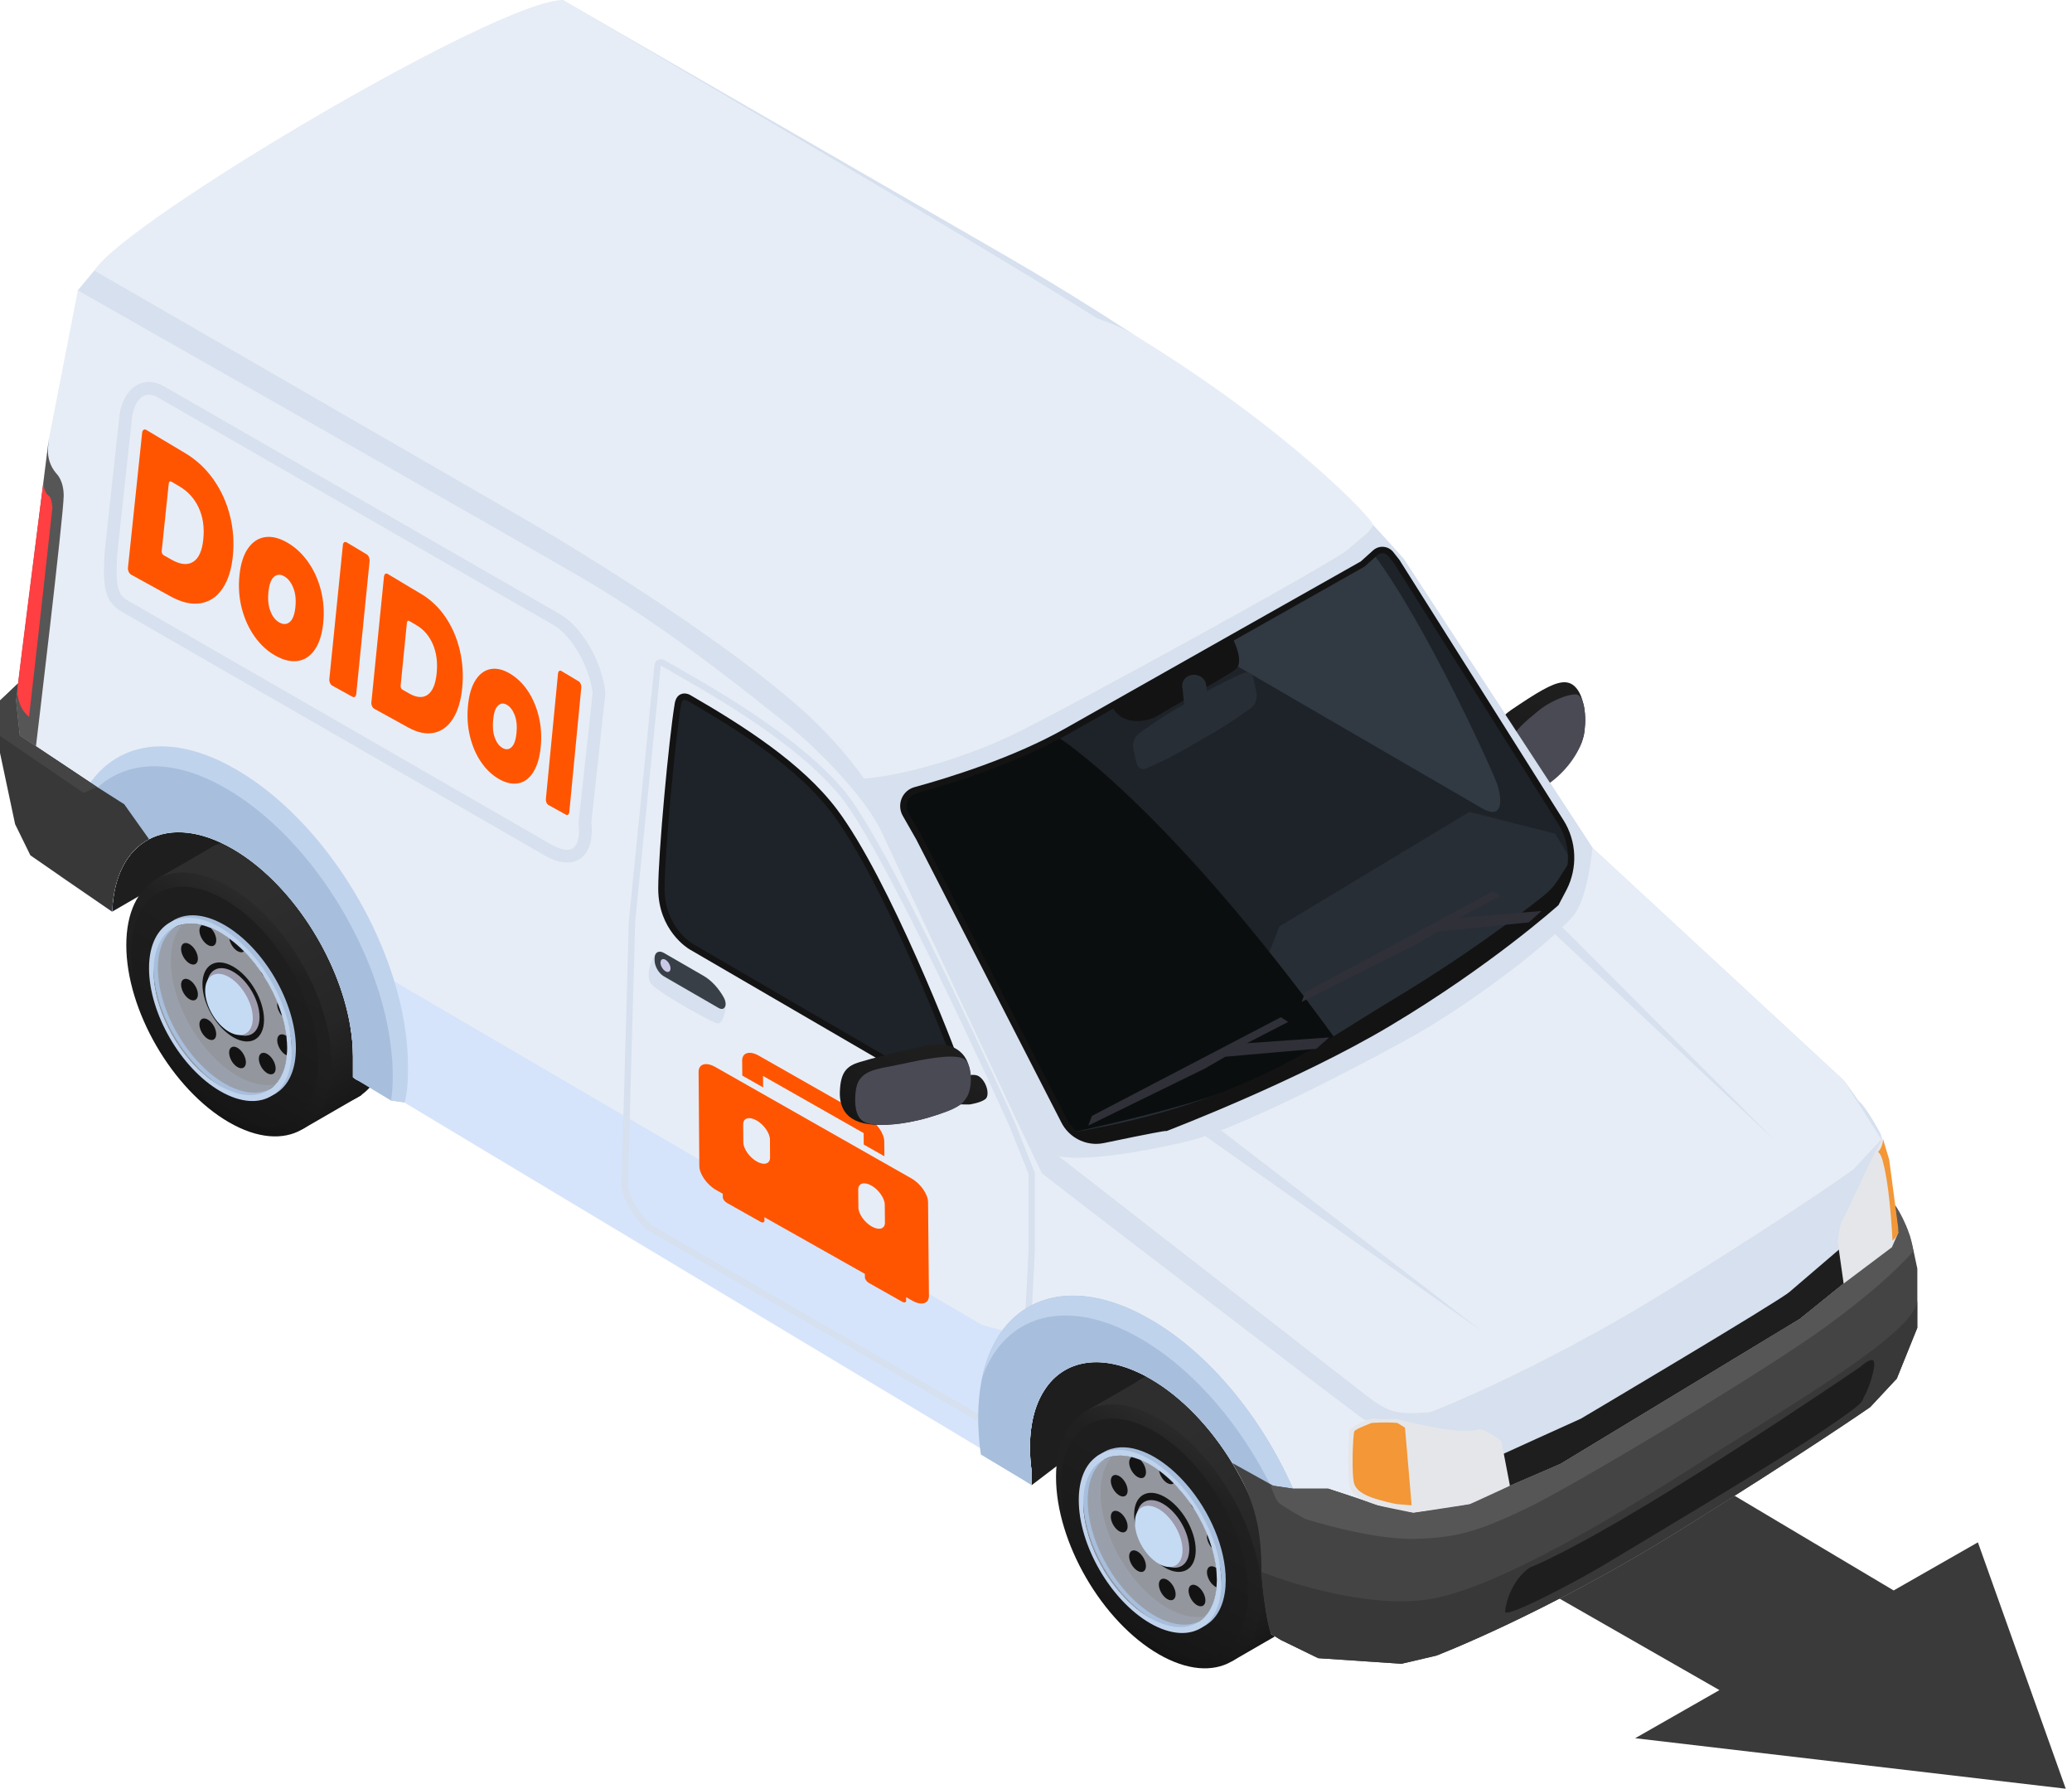<svg width="241" height="208" viewBox="0 0 241 208" fill="none" xmlns="http://www.w3.org/2000/svg">
<path d="M240.274 208L230.055 179.348L220.255 184.943L151.653 144.112L127.954 155.318L199.992 196.532L190.191 202.126" fill="#3A3A3A"/>
<path d="M13.045 106.009L24.074 99.623L56.88 123.674L120.002 172.695L130.1 165.002L153.739 179.223L156.361 146.856C156.361 146.856 43.647 71.986 37.016 72.877C30.385 73.768 14.644 77.195 12.719 81.89C10.783 86.59 6.705 94.432 13.045 106.009Z" fill="#1E1E1E"/>
<path d="M42.036 127.346L35.142 131.327L18.008 102.342L25.176 98.195L40.185 107.373L43.121 124.25L42.036 127.346Z" fill="url(#paint0_linear_554_595)"/>
<path d="M45.069 119.944C45.069 127.512 39.723 130.562 33.126 126.752C26.529 122.943 21.184 113.719 21.184 106.151C21.184 98.584 26.529 95.534 33.126 99.343C39.723 103.153 45.069 112.377 45.069 119.944Z" fill="url(#paint1_linear_554_595)"/>
<path d="M38.575 123.696C38.575 131.264 33.229 134.314 26.632 130.504C20.035 126.695 14.69 117.471 14.69 109.903C14.69 102.336 20.035 99.286 26.632 103.095C33.223 106.905 38.575 116.123 38.575 123.696Z" fill="url(#paint2_linear_554_595)"/>
<path d="M37.01 123.371C37.01 130.264 32.138 133.046 26.13 129.573C20.121 126.101 15.249 117.699 15.249 110.806C15.249 103.912 20.121 101.131 26.13 104.603C32.138 108.07 37.01 116.471 37.01 123.371Z" fill="url(#paint3_linear_554_595)"/>
<path d="M33.389 121.857C33.389 122.154 33.372 122.445 33.349 122.72C33.218 124.165 32.761 125.301 32.047 126.089C30.647 127.631 28.3 127.82 25.633 126.278C21.349 123.805 17.877 117.814 17.877 112.896C17.877 109.863 19.202 107.95 21.218 107.51C21.903 107.362 22.669 107.379 23.485 107.579C23.822 107.664 24.176 107.779 24.536 107.933C24.896 108.076 25.262 108.258 25.633 108.47C25.987 108.675 26.335 108.898 26.678 109.155C27.266 109.583 27.837 110.08 28.38 110.629C29.071 111.325 29.716 112.114 30.293 112.947C30.436 113.147 30.562 113.347 30.693 113.553C31.316 114.518 31.841 115.54 32.269 116.586V116.591C32.481 117.105 32.663 117.619 32.812 118.139V118.145C33.046 118.922 33.212 119.693 33.303 120.458V120.464C33.36 120.938 33.389 121.4 33.389 121.857Z" fill="#9AA0AB"/>
<path d="M17.831 112.296C17.831 112.605 17.842 112.907 17.877 113.227V113.296C18.259 117.968 21.326 123.262 25.176 125.998C25.193 126.015 25.216 126.026 25.233 126.038C25.524 126.243 25.827 126.432 26.124 126.609C28.305 127.865 30.287 128.048 31.761 127.323C32.024 127.203 32.269 127.043 32.492 126.86C33.697 125.901 34.417 124.199 34.417 121.88C34.417 116.62 30.704 110.217 26.118 107.567C24.016 106.356 22.097 106.151 20.629 106.785C20.395 106.876 20.178 107.002 19.984 107.144C18.648 108.058 17.831 109.835 17.831 112.296ZM18.368 112.605C18.368 110.32 19.122 108.675 20.349 107.813C20.367 107.801 20.378 107.796 20.39 107.784C20.401 107.784 20.407 107.784 20.407 107.773C20.607 107.63 20.801 107.521 21.029 107.436C21.497 107.23 22.017 107.127 22.577 107.116C23.639 107.099 24.702 107.727 25.987 108.458C28.831 110.103 31.07 113.101 32.423 116.511C33.097 118.23 33.891 119.915 33.891 121.566C33.891 123.719 33.223 125.307 32.115 126.198C31.892 126.398 31.635 126.557 31.361 126.689C31.361 126.689 31.361 126.689 31.35 126.689C31.338 126.689 31.338 126.7 31.332 126.7H31.321C29.939 127.328 28.117 127.151 26.124 125.998C21.846 123.513 18.368 117.528 18.368 112.605Z" fill="#A7BEDC"/>
<path d="M33.389 121.857C33.389 122.154 33.372 122.445 33.349 122.72C33.217 124.165 32.761 125.301 32.047 126.089C30.79 126.363 29.271 126.066 27.632 125.124C23.348 122.651 19.876 116.66 19.876 111.742C19.876 109.88 20.372 108.441 21.218 107.51C21.903 107.362 22.669 107.379 23.485 107.579C23.822 107.664 24.176 107.779 24.536 107.933C24.896 108.076 25.261 108.258 25.633 108.47C25.987 108.675 26.335 108.898 26.678 109.155C27.266 109.583 27.837 110.08 28.38 110.629C29.071 111.325 29.716 112.114 30.293 112.947C30.436 113.147 30.562 113.347 30.693 113.553C31.316 114.518 31.841 115.54 32.269 116.586V116.591C32.481 117.105 32.663 117.619 32.812 118.139V118.145C33.046 118.922 33.212 119.693 33.303 120.458V120.464C33.36 120.938 33.389 121.4 33.389 121.857Z" fill="#93969C"/>
<path d="M17.334 112.587C17.334 117.842 21.047 124.25 25.633 126.894C28.066 128.294 30.253 128.362 31.767 127.317C32.013 127.157 32.235 126.957 32.435 126.746C33.377 125.752 33.931 124.193 33.931 122.16C33.931 116.905 30.213 110.497 25.633 107.858C23.782 106.785 22.08 106.493 20.698 106.882C20.453 106.95 20.218 107.03 19.996 107.144C18.357 107.938 17.334 109.823 17.334 112.587ZM17.877 113.227C17.865 113.113 17.865 113.01 17.865 112.896C17.865 112.707 17.877 112.519 17.883 112.342C17.883 112.239 17.894 112.125 17.9 112.022C17.9 111.993 17.9 111.976 17.911 111.948C17.922 111.862 17.922 111.788 17.94 111.713C17.94 111.668 17.951 111.628 17.951 111.594C17.962 111.554 17.962 111.519 17.968 111.491C17.985 111.359 18.014 111.228 18.042 111.108C18.082 110.937 18.117 110.771 18.162 110.617C18.174 110.588 18.174 110.571 18.18 110.548V110.537C18.22 110.406 18.265 110.291 18.311 110.171C18.379 109.983 18.459 109.806 18.545 109.635C18.614 109.492 18.694 109.355 18.768 109.229C18.842 109.109 18.916 109.006 19.002 108.898C19.059 108.829 19.105 108.755 19.173 108.698C19.213 108.658 19.242 108.624 19.276 108.584C19.305 108.544 19.345 108.509 19.379 108.481C19.453 108.407 19.522 108.338 19.602 108.275C19.613 108.258 19.63 108.247 19.642 108.235C19.659 108.224 19.682 108.207 19.71 108.19C19.722 108.19 19.722 108.178 19.727 108.178C19.802 108.11 19.899 108.058 19.979 108.001C19.996 107.984 20.024 107.961 20.047 107.955C20.059 107.944 20.064 107.944 20.076 107.938C20.15 107.898 20.224 107.864 20.298 107.824C20.316 107.813 20.327 107.807 20.338 107.807C20.355 107.795 20.367 107.79 20.378 107.778C20.39 107.778 20.395 107.778 20.395 107.767C20.51 107.71 20.63 107.664 20.744 107.624C20.858 107.584 20.961 107.556 21.075 107.533C21.075 107.533 21.075 107.533 21.087 107.533C21.127 107.521 21.161 107.516 21.201 107.504C21.212 107.493 21.218 107.493 21.241 107.493L21.412 107.464C21.635 107.419 21.881 107.396 22.126 107.396H22.212C22.326 107.396 22.434 107.407 22.549 107.413C22.692 107.424 22.823 107.441 22.96 107.458C23.029 107.47 23.103 107.476 23.177 107.498C23.268 107.516 23.377 107.538 23.48 107.567C23.68 107.613 23.874 107.67 24.074 107.744C24.393 107.858 24.742 107.99 25.079 108.167C25.267 108.252 25.444 108.355 25.633 108.458C25.81 108.561 25.981 108.664 26.158 108.789C26.335 108.892 26.507 109.018 26.672 109.149C27.266 109.583 27.826 110.069 28.374 110.623C28.723 110.971 29.06 111.337 29.368 111.731C29.539 111.919 29.688 112.125 29.836 112.325C29.985 112.524 30.128 112.719 30.27 112.919C30.282 112.93 30.282 112.936 30.288 112.947C30.43 113.147 30.562 113.341 30.682 113.547C30.83 113.77 30.973 114.009 31.116 114.244C31.293 114.546 31.453 114.855 31.613 115.163C31.727 115.38 31.83 115.586 31.921 115.803C31.967 115.906 32.013 116.008 32.064 116.111C32.207 116.42 32.338 116.739 32.447 117.071C32.578 117.419 32.698 117.768 32.795 118.116C32.795 118.127 32.795 118.127 32.806 118.133V118.144C32.875 118.333 32.921 118.527 32.966 118.727C33.023 118.904 33.058 119.087 33.098 119.264V119.275C33.143 119.481 33.183 119.681 33.212 119.886C33.252 120.086 33.275 120.269 33.297 120.458V120.469C33.355 120.937 33.389 121.4 33.389 121.851C33.389 122.023 33.377 122.188 33.372 122.348L33.343 122.714C33.343 122.731 33.343 122.754 33.332 122.771C33.32 122.931 33.303 123.091 33.275 123.239C33.263 123.382 33.235 123.519 33.212 123.65C33.138 124.016 33.035 124.353 32.909 124.667C32.841 124.827 32.778 124.975 32.703 125.118C32.584 125.364 32.441 125.586 32.292 125.792C32.224 125.883 32.15 125.969 32.075 126.043C32.064 126.06 32.058 126.072 32.047 126.083C31.944 126.198 31.841 126.3 31.727 126.403C31.641 126.477 31.55 126.552 31.447 126.62C31.419 126.649 31.39 126.666 31.361 126.683C31.361 126.683 31.361 126.683 31.35 126.683C31.338 126.683 31.338 126.694 31.333 126.694C31.264 126.752 31.184 126.797 31.104 126.837C30.99 126.911 30.87 126.969 30.744 127.014C30.625 127.071 30.493 127.117 30.362 127.157C29.631 127.391 28.791 127.408 27.872 127.197C27.592 127.128 27.301 127.049 26.998 126.934C26.849 126.877 26.695 126.814 26.547 126.746C26.404 126.677 26.244 126.614 26.096 126.529C25.947 126.455 25.787 126.369 25.627 126.277C25.496 126.203 25.364 126.118 25.233 126.032C25.216 126.02 25.193 126.015 25.176 125.992C24.93 125.832 24.685 125.661 24.445 125.484C24.245 125.335 24.051 125.175 23.851 125.004C23.285 124.536 22.743 123.999 22.223 123.416C22.018 123.182 21.812 122.925 21.612 122.674C20.83 121.68 20.139 120.589 19.573 119.441C19.31 118.916 19.076 118.39 18.871 117.853C18.842 117.785 18.814 117.71 18.796 117.648C18.705 117.396 18.608 117.139 18.534 116.877C18.442 116.597 18.362 116.311 18.288 116.031C18.197 115.671 18.117 115.329 18.065 114.969C18.008 114.706 17.974 114.432 17.945 114.169C17.917 113.895 17.888 113.627 17.877 113.353V113.227Z" fill="#C0D3ED"/>
<path d="M30.71 118.578C30.71 120.846 29.105 121.76 27.129 120.617C25.153 119.475 23.548 116.711 23.548 114.443C23.548 112.176 25.153 111.262 27.129 112.404C29.105 113.547 30.71 116.305 30.71 118.578Z" fill="#131313"/>
<path d="M30.191 118.276C30.191 120.212 28.82 120.995 27.129 120.018C25.439 119.041 24.068 116.677 24.068 114.741C24.068 112.805 25.439 112.022 27.129 112.999C28.82 113.975 30.191 116.34 30.191 118.276Z" fill="#9C9AAB"/>
<path d="M29.402 118.396C29.402 120.149 28.163 120.857 26.632 119.978C25.102 119.093 23.862 116.957 23.862 115.197C23.862 113.444 25.102 112.736 26.632 113.615C28.157 114.501 29.402 116.642 29.402 118.396Z" fill="#C5DBF4"/>
<path d="M28.374 110.634C28.192 110.771 27.923 110.771 27.626 110.6C27.158 110.331 26.769 109.72 26.672 109.161C27.261 109.589 27.832 110.08 28.374 110.634Z" fill="#131313"/>
<path d="M30.688 113.552C30.625 113.49 30.562 113.41 30.511 113.335C30.425 113.21 30.351 113.078 30.288 112.953C30.43 113.153 30.562 113.352 30.688 113.552Z" fill="#131313"/>
<path d="M32.806 118.144C32.566 117.882 32.378 117.533 32.287 117.179C32.23 116.962 32.23 116.757 32.264 116.597C32.475 117.105 32.658 117.625 32.806 118.144Z" fill="#131313"/>
<path d="M33.389 121.857C33.389 122.154 33.372 122.445 33.349 122.719C33.212 122.656 33.063 122.565 32.921 122.422C32.407 121.937 32.127 121.143 32.292 120.646C32.435 120.229 32.858 120.161 33.303 120.458V120.463C33.36 120.937 33.389 121.4 33.389 121.857Z" fill="#131313"/>
<path d="M30.293 123.879C29.974 123.193 30.07 122.548 30.51 122.44C30.944 122.325 31.555 122.794 31.875 123.473C32.19 124.159 32.098 124.804 31.658 124.913C31.218 125.027 30.607 124.558 30.293 123.879Z" fill="#131313"/>
<path d="M26.649 122.4C26.649 121.783 27.089 121.532 27.626 121.846C28.163 122.16 28.603 122.914 28.603 123.531C28.603 124.147 28.163 124.399 27.626 124.085C27.083 123.776 26.649 123.022 26.649 122.4Z" fill="#131313"/>
<path d="M23.382 118.567C23.702 118.247 24.313 118.493 24.747 119.11C25.181 119.727 25.279 120.481 24.965 120.8C24.645 121.12 24.034 120.875 23.599 120.258C23.16 119.641 23.063 118.881 23.382 118.567Z" fill="#131313"/>
<path d="M21.738 113.833C22.252 113.935 22.8 114.581 22.971 115.266C23.137 115.951 22.857 116.42 22.343 116.317C21.829 116.214 21.281 115.569 21.115 114.883C20.938 114.198 21.224 113.73 21.738 113.833Z" fill="#131313"/>
<path d="M22.343 110.017C22.857 110.503 23.137 111.302 22.971 111.794C22.805 112.285 22.251 112.291 21.737 111.799C21.223 111.314 20.944 110.514 21.109 110.023C21.275 109.532 21.829 109.526 22.343 110.017Z" fill="#131313"/>
<path d="M24.747 110.006C24.314 110.114 23.702 109.652 23.383 108.972C23.097 108.355 23.148 107.773 23.485 107.578C23.822 107.664 24.176 107.778 24.536 107.932C24.702 108.11 24.856 108.321 24.97 108.566C25.284 109.252 25.187 109.897 24.747 110.006Z" fill="#131313"/>
<path d="M153.208 181.804C153.208 189.372 147.862 192.422 141.265 188.612C134.669 184.803 129.323 175.579 129.323 168.011C129.323 160.444 134.669 157.394 141.265 161.203C147.862 165.007 153.208 174.231 153.208 181.804Z" fill="#535C5E"/>
<path d="M150.175 189.201L143.282 193.181L126.148 164.196L133.315 160.055L148.325 169.234L151.261 186.111L150.175 189.201Z" fill="url(#paint4_linear_554_595)"/>
<path d="M146.714 185.551C146.714 193.119 141.368 196.169 134.772 192.359C128.175 188.55 122.829 179.326 122.829 171.758C122.829 164.191 128.175 161.141 134.772 164.95C141.363 168.76 146.714 177.984 146.714 185.551Z" fill="url(#paint5_linear_554_595)"/>
<path d="M145.15 185.226C145.15 192.119 140.278 194.901 134.269 191.428C128.261 187.956 123.389 179.554 123.389 172.661C123.389 165.767 128.261 162.986 134.269 166.458C140.278 169.931 145.15 178.332 145.15 185.226Z" fill="url(#paint6_linear_554_595)"/>
<path d="M141.528 183.712C141.528 184.015 141.511 184.3 141.488 184.575C141.357 186.02 140.9 187.156 140.186 187.944C138.787 189.486 136.44 189.675 133.772 188.133C129.489 185.66 126.016 179.669 126.016 174.751C126.016 171.718 127.341 169.805 129.357 169.365C130.043 169.217 130.808 169.234 131.625 169.434C131.962 169.519 132.316 169.634 132.676 169.788C133.036 169.931 133.401 170.113 133.772 170.325C134.127 170.53 134.475 170.753 134.818 171.01C135.406 171.438 135.977 171.935 136.52 172.484C137.211 173.18 137.856 173.969 138.433 174.802C138.57 175.002 138.701 175.202 138.833 175.408C139.455 176.373 139.981 177.395 140.409 178.441V178.446C140.62 178.96 140.803 179.474 140.952 179.994V180C141.186 180.782 141.351 181.548 141.443 182.313V182.319C141.5 182.793 141.528 183.261 141.528 183.712Z" fill="#9AA0AB"/>
<path d="M125.976 174.151C125.976 174.414 125.988 174.677 126.005 174.951C126.005 174.979 126.005 175.019 126.016 175.042C126.365 179.748 129.443 185.117 133.338 187.858C133.35 187.875 133.355 187.887 133.378 187.887C133.67 188.093 133.972 188.292 134.269 188.458C136.451 189.715 138.433 189.897 139.906 189.172C140.169 189.052 140.42 188.892 140.649 188.704C140.763 188.618 140.866 188.527 140.969 188.424C141.974 187.43 142.568 185.831 142.568 183.735C142.568 180.017 140.717 175.727 137.999 172.603C137.987 172.592 137.987 172.592 137.982 172.586C136.874 171.301 135.606 170.21 134.269 169.428C134.007 169.279 133.744 169.136 133.481 169.017C131.939 168.291 130.523 168.126 129.335 168.463C129.175 168.491 129.026 168.548 128.883 168.611C128.843 168.622 128.809 168.628 128.781 168.651C128.575 168.737 128.375 168.851 128.187 168.982C128.175 168.982 128.175 168.982 128.169 168.994C128.055 169.062 127.947 169.142 127.833 169.245C126.673 170.199 125.976 171.878 125.976 174.151ZM126.513 174.465C126.513 172.181 127.267 170.53 128.495 169.673L128.506 169.662C128.518 169.65 128.524 169.645 128.535 169.645C128.546 169.645 128.546 169.633 128.546 169.633C128.746 169.491 128.952 169.382 129.169 169.296C129.232 169.268 129.3 169.239 129.375 169.211C129.786 169.062 130.237 168.988 130.717 168.977C131.779 168.959 132.847 169.588 134.126 170.319C136.976 171.964 139.21 174.968 140.563 178.372C141.249 180.091 142.031 181.776 142.031 183.426C142.031 185.54 141.391 187.11 140.312 188.013C140.295 188.03 140.283 188.053 140.266 188.058C140.032 188.247 139.775 188.412 139.507 188.549C139.507 188.549 139.507 188.549 139.495 188.549C139.484 188.549 139.484 188.561 139.478 188.561H139.467C138.084 189.189 136.262 189.012 134.269 187.858C129.98 185.374 126.513 179.388 126.513 174.465Z" fill="#A7BEDC"/>
<path d="M141.528 183.711C141.528 184.014 141.511 184.3 141.488 184.574C141.357 186.019 140.9 187.155 140.186 187.944C138.93 188.218 137.41 187.921 135.771 186.978C131.488 184.505 128.015 178.514 128.015 173.597C128.015 171.735 128.512 170.301 129.357 169.364C130.043 169.216 130.808 169.233 131.625 169.433C131.962 169.519 132.316 169.633 132.676 169.787C133.035 169.93 133.401 170.113 133.772 170.324C134.126 170.53 134.475 170.752 134.817 171.009C135.406 171.438 135.977 171.935 136.519 172.483C137.21 173.18 137.856 173.968 138.433 174.802C138.57 175.002 138.701 175.201 138.832 175.407C139.455 176.372 139.98 177.395 140.409 178.44V178.446C140.62 178.96 140.803 179.474 140.951 179.993V179.999C141.186 180.782 141.351 181.547 141.443 182.312V182.318C141.5 182.792 141.528 183.26 141.528 183.711Z" fill="#93969C"/>
<path d="M125.474 174.442C125.474 179.702 129.192 186.105 133.773 188.755C136.206 190.154 138.393 190.223 139.907 189.178C140.152 189.006 140.375 188.818 140.58 188.595C140.666 188.509 140.74 188.424 140.803 188.332C141.603 187.327 142.06 185.871 142.06 184.02C142.06 178.766 138.347 172.358 133.761 169.719C132.133 168.782 130.614 168.439 129.335 168.639C129.163 168.657 128.998 168.697 128.838 168.754C128.695 168.782 128.558 168.822 128.427 168.885H128.415C128.33 168.902 128.255 168.942 128.181 168.976C128.17 168.976 128.17 168.976 128.164 168.988C127.856 169.136 127.553 169.319 127.302 169.559C127.29 169.559 127.29 169.559 127.284 169.57C126.148 170.524 125.474 172.198 125.474 174.442ZM126.005 174.95V174.751C126.005 174.562 126.016 174.374 126.022 174.197C126.022 174.082 126.034 173.974 126.051 173.86C126.062 173.711 126.079 173.557 126.096 173.42C126.114 173.26 126.142 173.111 126.182 172.957C126.211 172.814 126.239 172.677 126.285 172.546C126.285 172.529 126.285 172.517 126.296 172.5C126.308 172.483 126.308 172.46 126.313 172.443C126.353 172.312 126.388 172.18 126.445 172.061C126.456 172.015 126.473 171.969 126.491 171.929C126.548 171.781 126.61 171.626 126.69 171.495C126.759 171.352 126.839 171.215 126.913 171.09C126.987 170.97 127.062 170.861 127.147 170.758C127.222 170.656 127.307 170.558 127.399 170.467C127.473 170.381 127.547 170.307 127.633 170.233C127.65 170.216 127.678 170.193 127.701 170.187C127.787 170.102 127.873 170.039 127.964 169.982C128.05 169.913 128.135 169.862 128.215 169.81C128.272 169.77 128.33 169.742 128.387 169.713C128.398 169.702 128.404 169.702 128.415 169.696C128.444 169.679 128.472 169.667 128.501 169.656C128.512 169.645 128.518 169.639 128.529 169.639C128.541 169.639 128.541 169.627 128.541 169.627C128.569 169.616 128.598 169.61 128.627 169.599C128.815 169.508 129.021 169.439 129.226 169.393C129.266 169.382 129.3 169.376 129.346 169.365C129.358 169.353 129.363 169.353 129.375 169.353C129.666 169.285 129.969 169.262 130.289 169.262H130.3C130.431 169.262 130.551 169.273 130.683 169.279C130.831 169.29 130.985 169.308 131.145 169.336C131.305 169.365 131.454 169.393 131.625 169.428C131.813 169.473 132.002 169.53 132.196 169.599C132.47 169.685 132.739 169.799 133.024 169.936C133.036 169.936 133.036 169.947 133.041 169.947C133.127 169.987 133.219 170.022 133.293 170.067C133.453 170.141 133.601 170.227 133.761 170.319C134.115 170.524 134.464 170.753 134.806 171.004C135.4 171.438 135.96 171.935 136.508 172.477C136.742 172.723 136.977 172.969 137.194 173.231C137.473 173.54 137.73 173.854 137.976 174.179C138.125 174.379 138.267 174.562 138.41 174.773C138.422 174.785 138.422 174.791 138.427 174.802C138.559 174.99 138.69 175.179 138.81 175.373V175.385C138.821 175.396 138.821 175.396 138.827 175.402C138.97 175.624 139.107 175.864 139.25 176.098C139.324 176.23 139.398 176.361 139.472 176.504C139.564 176.675 139.661 176.841 139.747 177.018C139.861 177.235 139.964 177.441 140.055 177.658C140.101 177.76 140.146 177.863 140.198 177.966C140.341 178.274 140.472 178.594 140.58 178.926C140.723 179.274 140.832 179.628 140.94 179.988V179.999C141.003 180.199 141.06 180.382 141.1 180.582C141.157 180.759 141.192 180.942 141.232 181.119V181.13C141.26 181.244 141.277 181.353 141.3 181.467C141.329 181.587 141.346 181.713 141.369 181.827C141.38 181.856 141.38 181.873 141.38 181.89C141.397 182.033 141.426 182.17 141.437 182.312C141.466 182.518 141.483 182.718 141.5 182.924V182.935C141.517 183.198 141.529 183.449 141.529 183.717C141.529 184.02 141.511 184.3 141.489 184.58C141.489 184.62 141.477 184.648 141.477 184.671C141.46 184.814 141.449 184.951 141.42 185.082C141.346 185.608 141.214 186.088 141.043 186.522C140.975 186.682 140.912 186.83 140.837 186.973C140.763 187.121 140.689 187.253 140.603 187.384C140.546 187.476 140.483 187.561 140.426 187.647C140.358 187.738 140.283 187.824 140.209 187.898C140.209 187.91 140.198 187.915 140.192 187.927H140.181V187.938C140.078 188.052 139.975 188.155 139.861 188.258C139.775 188.332 139.684 188.406 139.581 188.475C139.552 188.504 139.524 188.521 139.495 188.544C139.495 188.544 139.495 188.544 139.484 188.544C139.472 188.544 139.472 188.555 139.467 188.555C139.398 188.612 139.318 188.658 139.244 188.698C139.13 188.772 139.01 188.829 138.89 188.875C138.77 188.932 138.639 188.978 138.507 189.018C137.776 189.252 136.937 189.269 136.017 189.058C135.737 188.989 135.446 188.909 135.143 188.795C134.995 188.738 134.841 188.675 134.692 188.606C134.549 188.538 134.389 188.475 134.241 188.389C134.092 188.315 133.932 188.229 133.773 188.138C133.641 188.064 133.51 187.978 133.378 187.892C133.361 187.892 133.35 187.881 133.338 187.864C132.83 187.544 132.345 187.179 131.871 186.767C131.859 186.756 131.842 186.75 131.831 186.739C131.608 186.539 131.391 186.333 131.174 186.128C131.031 185.985 130.894 185.848 130.751 185.694C130.403 185.328 130.077 184.94 129.746 184.528C129.597 184.34 129.455 184.146 129.295 183.934C128.712 183.118 128.175 182.244 127.724 181.324C127.581 181.05 127.45 180.782 127.33 180.496C127.319 180.468 127.313 180.451 127.302 180.428C127.187 180.154 127.073 179.874 126.965 179.6C126.947 179.542 126.925 179.497 126.919 179.451C126.805 179.16 126.713 178.88 126.628 178.594C126.628 178.594 126.616 178.577 126.616 178.566C126.525 178.263 126.445 177.966 126.371 177.663C126.359 177.646 126.359 177.623 126.353 177.601C126.296 177.349 126.239 177.087 126.205 176.829C126.188 176.761 126.176 176.698 126.165 176.63C126.119 176.367 126.079 176.104 126.062 175.841C126.034 175.567 126.016 175.305 126.016 175.042C126.005 175.019 126.005 174.979 126.005 174.95Z" fill="#C0D3ED"/>
<path d="M139.078 180.256C139.078 182.524 137.473 183.438 135.497 182.295C133.521 181.153 131.916 178.389 131.916 176.121C131.916 173.854 133.521 172.94 135.497 174.082C137.473 175.225 139.078 177.983 139.078 180.256Z" fill="#131313"/>
<path d="M138.33 180.136C138.33 182.073 136.959 182.855 135.269 181.878C133.578 180.902 132.208 178.543 132.208 176.601C132.208 174.659 133.578 173.883 135.269 174.859C136.959 175.836 138.33 178.195 138.33 180.136Z" fill="#9C9AAB"/>
<path d="M137.542 180.256C137.542 182.01 136.302 182.718 134.772 181.838C133.241 180.953 132.002 178.817 132.002 177.058C132.002 175.299 133.241 174.596 134.772 175.476C136.297 176.361 137.542 178.503 137.542 180.256Z" fill="#C5DBF4"/>
<path d="M136.514 172.489C136.331 172.626 136.063 172.626 135.766 172.455C135.297 172.186 134.903 171.575 134.812 171.015C135.4 171.444 135.971 171.941 136.514 172.489Z" fill="#131313"/>
<path d="M138.833 175.413C138.77 175.35 138.707 175.276 138.656 175.196C138.57 175.07 138.496 174.939 138.438 174.813C138.57 175.008 138.701 175.208 138.833 175.413Z" fill="#131313"/>
<path d="M140.952 179.999C140.712 179.736 140.523 179.388 140.432 179.034C140.375 178.817 140.369 178.611 140.409 178.451C140.615 178.965 140.797 179.479 140.952 179.999Z" fill="#131313"/>
<path d="M141.528 183.712C141.528 184.015 141.511 184.3 141.488 184.574C141.345 184.517 141.203 184.42 141.06 184.277C140.546 183.792 140.266 182.998 140.432 182.501C140.574 182.084 140.997 182.016 141.443 182.313V182.318C141.5 182.792 141.528 183.261 141.528 183.712Z" fill="#131313"/>
<path d="M138.433 185.734C138.113 185.048 138.21 184.403 138.65 184.294C139.084 184.18 139.695 184.648 140.015 185.328C140.335 186.013 140.238 186.659 139.798 186.767C139.358 186.882 138.747 186.419 138.433 185.734Z" fill="#131313"/>
<path d="M134.789 184.26C134.789 183.643 135.229 183.392 135.765 183.706C136.302 184.02 136.742 184.774 136.742 185.391C136.742 186.008 136.302 186.259 135.765 185.945C135.229 185.631 134.789 184.877 134.789 184.26Z" fill="#131313"/>
<path d="M131.522 180.422C131.842 180.102 132.453 180.348 132.887 180.965C133.321 181.582 133.418 182.335 133.104 182.655C132.784 182.975 132.173 182.73 131.739 182.113C131.299 181.496 131.202 180.742 131.522 180.422Z" fill="#131313"/>
<path d="M129.877 175.693C130.391 175.796 130.939 176.441 131.111 177.127C131.276 177.812 130.996 178.28 130.482 178.178C129.968 178.075 129.42 177.429 129.249 176.744C129.083 176.059 129.363 175.585 129.877 175.693Z" fill="#131313"/>
<path d="M130.482 171.872C130.996 172.358 131.276 173.157 131.111 173.649C130.945 174.14 130.391 174.146 129.877 173.654C129.363 173.169 129.083 172.369 129.249 171.878C129.414 171.387 129.968 171.387 130.482 171.872Z" fill="#131313"/>
<path d="M132.887 171.867C132.453 171.975 131.842 171.512 131.522 170.833C131.237 170.216 131.288 169.633 131.625 169.439C131.962 169.525 132.316 169.639 132.676 169.793C132.842 169.97 132.996 170.182 133.11 170.427C133.424 171.113 133.327 171.758 132.887 171.867Z" fill="#131313"/>
<path d="M223.007 147.502V154.407L219.437 160.918L213.537 158.051L209.162 155.938L209.933 154.133C209.933 153.362 209.813 152.711 209.636 152.168C209.105 150.483 208.026 149.741 208.026 149.741C208.026 140.854 203.651 128.934 195.912 124.468C188.179 120.002 181.908 123.583 181.908 132.453C181.908 133.384 181.965 134.343 182.113 135.308V136.833L181.479 136.451L176.202 133.287L123.983 84.38L118.437 81.05L118.083 80.816C118.083 79.354 118.083 78.406 118.083 78.406C118.083 69.519 111.812 58.707 104.079 54.224C96.534 49.878 90.383 53.162 90.074 61.546L84.072 57.422L80.554 55.012L78.794 51.374L77.035 43.075V37.01H78.897L63.991 17.386L62.883 2.21L65.47 0.006L65.487 0.023C66.372 0.526 94.889 16.986 116.45 29.437C138.336 42.082 150.672 52.362 153.882 55.172C157.103 57.982 163.226 64.916 163.226 64.916L185.232 98.59L214.468 125.639C214.468 125.639 218.089 130.488 218.832 132.441C219.557 134.423 220.796 143.356 220.796 143.356C220.796 143.356 220.796 143.373 220.814 143.384L223.007 147.502Z" fill="#D6E0EE"/>
<path d="M184.432 136.491C184.432 143.767 189.572 152.631 195.912 156.287C202.251 159.948 207.392 157.018 207.392 149.741C207.392 142.465 202.251 133.601 195.912 129.946C189.572 126.29 184.432 129.22 184.432 136.491Z" fill="#68635D"/>
<path d="M175.876 128.98C175.876 130.38 175.99 131.819 176.196 133.275L181.485 136.451L182.107 136.839V135.309C181.97 134.343 181.902 133.389 181.902 132.459C181.902 123.577 188.173 120.002 195.917 124.468C203.651 128.935 208.025 140.854 208.025 149.741C208.025 149.741 209.933 151.066 209.933 154.127L209.168 155.938L213.548 158.057C213.874 156.595 214.045 154.978 214.045 153.214C214.045 140.512 206.98 123.943 195.923 117.558C184.843 111.167 175.876 116.284 175.876 128.98Z" fill="#AFB4B8"/>
<path d="M92.587 66.252C92.587 73.528 101.537 80.188 107.877 83.849C114.216 87.51 115.541 86.779 115.541 79.502C115.541 72.226 110.401 63.362 104.062 59.707C97.728 56.046 92.587 58.976 92.587 66.252Z" fill="#68635D"/>
<path d="M84.06 57.411L90.063 61.54C90.377 53.15 96.522 49.866 104.061 54.224C111.8 58.696 118.077 69.513 118.077 78.395C118.077 78.395 118.077 79.343 118.077 80.805L118.431 81.045L123.977 84.374C124.057 83.581 124.103 82.747 124.103 81.873C124.103 69.171 115.13 53.699 104.067 47.313C93.387 41.151 84.666 45.691 84.06 57.411Z" fill="#AFB4B8"/>
<path d="M219.437 160.924C219.437 160.924 219.42 160.924 219.391 160.941L188.396 178.835L163.094 193.444C163.077 193.444 163.077 193.444 163.077 193.461L163.048 193.479C163.048 193.479 158.536 182.844 154.367 173.112C150.935 165.127 147.759 157.76 147.474 157.36C146.88 156.475 115.547 128.849 115.547 128.849L10.989 31.487C10.972 31.47 10.972 31.47 10.972 31.47L65.453 0L65.47 0.017L210.316 127.335L212.726 129.465L216.598 147.628L219.437 160.924Z" fill="#D6E0EE"/>
<path d="M219.437 160.923C219.437 160.923 219.42 160.923 219.391 160.941L188.396 178.834C182.153 179.56 175.619 179.748 169.182 179.999C148.656 180.799 159.33 161.632 160.484 160.923L210.31 127.341L212.72 129.471L216.593 147.633L219.437 160.923Z" fill="#D6E0EE"/>
<path d="M175.619 172.769L172.512 172.352C172.826 171.135 171.198 170.781 172.329 170.233C174.185 169.342 183.878 164.967 183.878 164.967C183.878 164.967 206.803 151.391 208.14 150.232C208.888 149.586 214.365 144.897 215.107 144.269C215.604 143.846 216.421 145.297 216.678 145.903L214.439 149.255L209.345 153.367L181.496 170.233L175.619 172.769Z" fill="#1E1E1E"/>
<path d="M10.972 31.464C10.972 31.464 50.592 76.978 66.246 83.26C81.901 89.543 96.271 90.805 100.36 90.548C104.45 90.285 111.6 88.378 117.575 85.545C123.554 82.712 154.733 65.601 156.703 63.956C158.674 62.311 159.582 61.586 159.684 61.026C159.787 60.466 149.821 49.843 131.79 38.866C113.759 27.889 10.972 31.464 10.972 31.464Z" fill="#E7EDF6"/>
<path d="M218.815 132.446L162.42 165.001L123.109 134.44L185.22 98.584L214.451 125.639L218.815 132.446Z" fill="#E7EDF6"/>
<path d="M123.109 134.44C125.833 135.022 131.956 134.2 138.404 132.641C143.087 131.51 154.162 126.067 163.22 121.121C172.278 116.175 181.616 108.447 183.187 106.231C184.758 104.015 185.22 98.584 185.22 98.584C185.22 98.584 161.421 92.787 149.678 101.194C137.941 109.607 123.109 134.44 123.109 134.44Z" fill="#D6E0EE"/>
<path d="M165.43 180.679V187.584L163.048 193.473L153.333 192.822L148.959 190.691L147.822 189.983C147.822 186.922 147.822 184.494 147.822 184.494C147.822 179.851 146.109 174.659 143.339 170.136C140.837 166.024 137.484 162.46 133.801 160.33C128.626 157.342 124.097 157.948 121.687 161.352C120.476 163.025 119.796 165.39 119.796 168.32C119.796 169.251 119.87 170.199 120.002 171.175V172.7L119.471 172.375L119.379 172.318L114.142 168.474L47.016 128.192L41.413 125.53L41.059 125.279C41.059 123.828 41.059 122.886 41.059 122.886C41.059 121.732 40.956 120.55 40.751 119.35C39.403 111.292 33.783 102.593 27.055 98.704C19.51 94.357 13.359 97.641 13.051 106.026L7.048 101.902L3.541 99.475L1.765 95.854L0.006 87.555V81.478L1.868 81.495L5.683 51.059L9.053 33.788L10.977 31.498C10.977 31.498 10.977 31.498 10.995 31.515C11.88 32.018 40.38 48.461 61.94 60.917C83.843 73.562 93.587 83.22 96.814 86.03C100.023 88.84 104.918 98.601 104.918 98.601L123.109 134.48L155.852 160.952L162.432 165.036C163.157 167 164.396 175.95 164.396 175.95L165.43 180.679Z" fill="#E7EDF6"/>
<path d="M160.815 164.002L155.846 160.918L139.415 147.633L121.213 136.428L73.517 107.117L5.637 68.708C5.637 68.708 4.758 69.085 3.33 69.816L1.868 81.473L0.006 81.456V87.532L1.765 95.831L3.541 99.452L7.048 101.879L13.051 106.003C13.359 97.619 19.516 94.335 27.055 98.681C33.783 102.571 39.403 111.269 40.751 119.328C40.956 120.527 41.059 121.709 41.059 122.863C41.059 122.863 41.059 123.811 41.059 125.256L41.413 125.507L47.016 128.169L114.142 168.451L119.379 172.295L119.471 172.352L120.002 172.678V171.153C119.87 170.176 119.796 169.228 119.796 168.297C119.796 165.367 120.476 163.003 121.687 161.329C124.097 157.925 128.62 157.32 133.801 160.307C137.484 162.437 140.843 166.001 143.339 170.113C146.103 174.637 147.822 179.828 147.822 184.472C147.822 184.472 147.822 186.899 147.822 189.96L148.959 190.668L153.333 192.799L162.757 193.427C164.488 188.378 165.276 184.009 165.43 181.873V180.651L165.35 180.291C164.756 177.704 162.289 169.102 160.815 164.002Z" fill="#E7EDF6"/>
<path d="M119.79 168.314C119.79 165.384 120.47 163.02 121.681 161.346L118.991 155.355L114.245 154.07L44.383 113.251C44.383 113.251 42.344 116.044 40.745 119.328C40.951 120.527 41.053 121.709 41.053 122.863C41.053 122.863 41.053 123.811 41.053 125.256L41.407 125.507L47.01 128.169L114.136 168.451L119.373 172.295L119.465 172.352C119.642 172.158 119.819 171.969 119.996 171.758V171.153C119.865 170.193 119.79 169.245 119.79 168.314Z" fill="#D5E4FB"/>
<path d="M47.084 126.347C47.084 126.981 47.056 127.592 47.01 128.18L45.502 127.975H45.485L41.402 125.519L41.048 125.267C41.048 123.817 41.048 122.874 41.048 122.874C41.048 113.987 34.776 103.159 27.043 98.692C23.274 96.516 19.841 96.254 17.328 97.584C14.815 98.898 13.205 101.828 13.039 106.014L7.036 101.891C7.168 99.463 7.642 97.35 8.396 95.574C9.121 93.901 10.081 92.541 11.263 91.507C14.93 88.241 20.641 88.092 27.043 91.787C38.112 98.173 47.084 113.639 47.084 126.347Z" fill="#A7BEDC"/>
<path d="M80.079 81.13C86.173 84.648 93.05 89.023 97.036 94.312C102.988 102.194 110.852 122.195 111.269 123.8C111.686 125.41 111.892 128.386 109.196 126.827C106.494 125.268 80.382 110.064 80.382 110.064C80.382 110.064 76.938 108.042 76.938 103.336C76.938 99.418 78.149 86.133 78.84 81.941C79.028 80.599 80.011 81.09 80.079 81.13Z" fill="#1E2329"/>
<path d="M110.475 127.638C110.058 127.638 109.567 127.472 109.008 127.152C106.34 125.61 80.451 110.538 80.188 110.384C80.04 110.298 76.561 108.196 76.561 103.336C76.561 99.241 77.795 85.945 78.469 81.878C78.549 81.307 78.777 80.924 79.148 80.742C79.68 80.484 80.239 80.793 80.262 80.81C86.436 84.374 93.29 88.737 97.328 94.089C103.422 102.159 111.269 122.343 111.623 123.708C111.795 124.371 112.275 126.604 111.241 127.392C111.029 127.558 110.772 127.638 110.475 127.638ZM79.611 81.381C79.566 81.381 79.514 81.393 79.474 81.41C79.343 81.472 79.251 81.684 79.206 81.992C78.532 86.047 77.304 99.269 77.304 103.336C77.304 107.762 80.434 109.67 80.565 109.744C80.822 109.892 106.712 124.97 109.379 126.507C110.041 126.889 110.544 126.992 110.801 126.798C111.275 126.438 111.218 125.062 110.915 123.891C110.567 122.537 102.788 102.53 96.745 94.529C92.787 89.286 86.008 84.974 79.902 81.45C79.862 81.433 79.737 81.381 79.611 81.381Z" fill="#131313"/>
<path d="M172.872 89.218C172.872 89.846 172.917 90.44 173.055 90.851C173.055 90.874 173.066 90.885 173.066 90.914C173.129 91.085 173.197 91.216 173.294 91.314C173.369 91.388 173.466 91.474 173.586 91.553C174.06 91.919 174.871 92.376 175.825 92.547C176.179 92.61 176.539 92.633 176.915 92.593C176.915 92.604 176.927 92.593 176.927 92.593C176.99 92.593 177.058 92.593 177.132 92.57H177.144C177.544 92.524 177.955 92.399 178.355 92.193C178.44 92.142 178.537 92.096 178.635 92.033H178.646C178.743 91.987 178.84 91.925 178.937 91.862C178.937 91.862 178.949 91.862 178.949 91.85C180.765 90.737 182.884 88.618 183.792 86.75C183.923 86.47 184.032 86.19 184.106 85.916C184.203 85.579 184.277 85.225 184.312 84.865C184.323 84.78 184.335 84.683 184.335 84.608C184.369 84.306 184.38 84.026 184.38 83.763C184.38 83.546 184.38 83.341 184.357 83.146C184.357 83.026 184.346 82.906 184.323 82.781C184.289 82.381 184.215 81.993 184.106 81.627C184.106 81.616 184.095 81.593 184.095 81.581C183.889 80.793 183.535 80.125 183.078 79.742C182.69 79.417 182.244 79.28 181.662 79.354C180.462 79.497 178.72 80.553 175.773 82.552C174.551 83.386 173.397 84.831 173.037 86.139C173.026 86.173 173.015 86.213 173.003 86.248C172.952 86.453 172.929 86.659 172.917 86.864C172.917 87.144 172.895 87.47 172.883 87.795V87.807C172.872 88.269 172.86 88.755 172.872 89.218Z" fill="url(#paint7_linear_554_595)"/>
<path d="M102.851 132.727L102.868 134.457L100.463 133.092L100.452 131.761L88.749 125.113L88.761 126.45L86.339 125.073L86.322 123.337C86.316 122.4 87.184 122.143 88.264 122.76L100.886 129.939C101.965 130.545 102.845 131.796 102.851 132.727Z" fill="#FF5500"/>
<path d="M105.997 137.021L83.203 124.074C82.118 123.457 81.25 123.714 81.256 124.651L81.341 135.594C81.347 136.524 82.232 137.781 83.318 138.392L84.066 138.815L84.072 139.215C84.072 139.432 84.283 139.729 84.54 139.871L88.458 142.076C88.715 142.219 88.92 142.156 88.915 141.939L88.909 141.539L100.594 148.13L100.6 148.53C100.6 148.747 100.812 149.044 101.063 149.187L104.941 151.374C105.192 151.517 105.398 151.454 105.398 151.237L105.392 150.837L106.129 151.254C107.197 151.86 108.059 151.591 108.048 150.666L107.945 139.797C107.939 138.866 107.071 137.627 105.997 137.021ZM89.566 134.6C89.572 135.337 88.875 135.548 88.024 135.062C87.167 134.577 86.465 133.577 86.459 132.841L86.442 130.745C86.436 130.008 87.133 129.796 87.99 130.282C88.846 130.767 89.549 131.767 89.554 132.504L89.566 134.6ZM102.93 142.162C102.936 142.898 102.251 143.104 101.4 142.624C100.549 142.144 99.852 141.151 99.841 140.414L99.823 138.324C99.818 137.587 100.509 137.381 101.354 137.861C102.205 138.341 102.902 139.34 102.908 140.071L102.93 142.162Z" fill="#FF5500"/>
<path d="M175.271 88.087V88.486L175.282 88.498C175.271 88.521 175.271 88.549 175.282 88.584C175.294 89.469 175.442 90.291 175.716 90.937V90.948L175.728 90.96C175.956 91.519 176.299 91.93 176.756 92.136C177.241 92.353 177.858 92.353 178.623 92.028V92.016C178.72 91.982 178.829 91.93 178.937 91.873C178.937 91.873 178.949 91.873 178.949 91.862C181.056 90.771 182.924 88.772 183.792 86.762C183.923 86.482 184.032 86.202 184.106 85.928C184.215 85.602 184.278 85.271 184.312 84.945V84.871C184.323 84.785 184.335 84.688 184.335 84.614C184.369 84.311 184.38 84.032 184.38 83.769C184.38 83.552 184.38 83.346 184.358 83.152C184.358 83.043 184.358 82.924 184.335 82.826V82.815C184.3 82.341 184.215 81.953 184.106 81.638C184.106 81.627 184.095 81.604 184.095 81.593C183.912 81.096 183.661 80.805 183.392 80.759C183.25 80.736 183.055 80.748 182.81 80.782C181.793 80.953 180.074 81.69 178.886 82.695C177.441 83.923 175.322 85.34 175.271 88.087Z" fill="#4A4A55"/>
<path d="M112.771 128.432C112.771 128.432 114.085 128.243 114.622 127.798C115.164 127.352 114.759 125.725 113.834 125.142C112.914 124.56 110.327 125.856 109.899 125.633C109.47 125.411 106.849 126.524 106.849 126.524L107.7 128.398L112.771 128.432Z" fill="url(#paint8_linear_554_595)"/>
<path d="M107.562 121.624C109.995 121.013 112.48 121.812 112.805 124.577C113.205 127.929 111.726 128.466 110.841 128.883C109.95 129.306 106.626 130.756 102.411 130.802C98.196 130.848 97.682 128.598 97.682 127.095C97.682 126.878 97.687 126.896 97.699 126.696C97.819 124.56 98.59 123.92 100.023 123.492C103.119 122.572 107.562 121.624 107.562 121.624Z" fill="url(#paint9_linear_554_595)"/>
<path d="M111.852 123.017C110.453 122.583 107.557 123.148 104.713 123.765C101.868 124.382 99.727 124.336 99.504 127.101C99.281 129.865 100.172 130.539 101.354 130.722C102.537 130.904 104.775 130.887 108.151 129.905C111.526 128.923 112 128.369 112.532 127.438C113.063 126.501 113.251 123.451 111.852 123.017Z" fill="#4A4A55"/>
<path d="M115.433 165.584C114.69 165.584 113.891 165.339 113.034 164.842L75.116 142.933C75.002 142.813 72.289 139.974 72.289 137.707L73.146 107.1L76.104 77.492C76.104 77.178 76.247 76.898 76.493 76.755C76.738 76.612 77.064 76.63 77.366 76.807L79.862 78.246C88.755 83.295 94.975 87.972 98.35 92.147C103.741 98.813 117.415 129.129 117.991 130.414L117.997 130.425L120.362 136.376V145.549L119.585 160.752C119.556 160.941 118.939 164.265 116.758 165.282C116.341 165.487 115.901 165.584 115.433 165.584ZM75.619 142.39L113.405 164.208C114.57 164.882 115.593 165.025 116.444 164.631C118.277 163.78 118.848 160.718 118.854 160.69L119.625 145.549V136.468L117.317 130.728C117.043 130.117 103.079 99.19 97.779 92.633C94.46 88.526 88.309 83.906 79.497 78.909L76.995 77.463C76.915 77.418 76.864 77.412 76.852 77.418C76.858 77.418 76.841 77.458 76.841 77.549L73.882 107.168L73.031 137.736C73.031 139.558 75.305 142.059 75.619 142.39Z" fill="#D6E0EE"/>
<path d="M153.836 187.973C153.836 189.732 153.659 191.36 153.334 192.822L148.959 190.691L147.822 189.983C147.822 186.922 147.822 184.495 147.822 184.495C147.822 179.851 146.109 174.66 143.339 170.136C140.837 166.024 137.485 162.46 133.801 160.33C126.068 155.863 119.796 159.427 119.796 168.314C119.796 169.245 119.871 170.193 120.002 171.17V172.695L119.379 172.312L114.085 169.131C113.879 167.68 113.777 166.247 113.777 164.842C113.777 152.14 122.738 147.022 133.801 153.425C140.706 157.405 146.8 164.933 150.392 173.112C152.563 178.035 153.836 183.192 153.836 187.973Z" fill="#A7BEDC"/>
<path d="M150.386 173.106C146.794 164.927 140.7 157.399 133.795 153.419C124.205 147.867 116.198 150.986 114.239 160.192C116.826 152.865 124.074 150.689 132.63 155.64C139.323 159.495 145.235 166.795 148.719 174.728C150.826 179.502 152.06 184.506 152.06 189.138C152.06 190.183 151.974 191.159 151.854 192.096L153.333 192.816C153.659 191.354 153.836 189.726 153.836 187.967C153.836 183.192 152.562 178.035 150.386 173.106Z" fill="#C0D3ED"/>
<path d="M47.456 123.994C47.456 125.753 47.41 126.73 47.085 128.192L47.01 128.175L45.502 127.969H45.485C45.617 127.021 45.68 126.21 45.68 125.159C45.68 120.527 44.452 115.53 42.338 110.755C38.849 102.828 32.949 95.523 26.25 91.662C17.7 86.71 10.737 89.269 8.15 96.602C8.224 96.248 8.31 95.906 8.401 95.569C10.692 87.139 18.191 84.106 27.42 89.446C34.325 93.427 40.419 100.954 44.012 109.127C46.182 114.056 47.456 119.219 47.456 123.994Z" fill="#C0D3ED"/>
<path d="M65.972 100.297C65.275 100.297 64.396 100.075 63.299 99.441L14.187 71.147C12.268 70.038 11.845 68.468 12.211 63.83L13.85 48.758C14.004 46.873 14.804 45.365 15.992 44.743C16.654 44.394 17.739 44.149 19.15 44.966L65.127 71.415C67.68 72.888 69.999 76.875 70.41 80.496L70.421 80.576L70.41 80.656L68.782 95.626C68.993 97.664 68.519 99.172 67.445 99.875C67.097 100.103 66.617 100.297 65.972 100.297ZM17.305 45.897C17.083 45.897 16.871 45.948 16.683 46.051C15.957 46.433 15.432 47.524 15.323 48.895L13.684 63.967C13.307 68.691 13.879 69.262 14.924 69.867L64.036 98.161C65.178 98.824 66.103 98.99 66.64 98.641C67.223 98.258 67.468 97.162 67.308 95.711L67.297 95.631L67.308 95.551L68.936 80.582C68.559 77.498 66.497 73.905 64.396 72.694L18.419 46.245C18.014 46.011 17.642 45.897 17.305 45.897Z" fill="#D6E0EE"/>
<path d="M65.458 0.006C57.862 0 14.358 25.833 10.972 31.464L79.063 69.028C85.471 72.615 136.022 44.772 130.037 38.718C127.724 36.382 65.458 0.006 65.458 0.006Z" fill="#E7EDF6"/>
<path d="M123.109 134.44L185.22 98.584L163.214 64.91L104.918 98.567L123.109 134.44Z" fill="#D6E0EE"/>
<path d="M219.437 160.923L216.347 164.236C216.347 164.236 210.401 168.599 194.964 178.195C179.509 187.778 167.058 192.524 167.058 192.524L163.077 193.455C163.077 193.438 163.077 193.438 163.094 193.438C164.396 192.433 199.093 165.618 199.71 165.207C198.882 165.944 218.255 161.197 219.391 160.935C219.425 160.923 219.437 160.923 219.437 160.923Z" fill="#EAEAEA"/>
<path d="M218.814 132.447L215.862 136.753C215.862 136.753 209.87 141.065 194.415 150.649C178.96 160.233 166.944 164.299 166.944 164.299L162.42 165.002C162.42 165.002 199.955 135.994 199.093 136.742C198.23 137.484 218.814 132.447 218.814 132.447Z" fill="#E7EDF6"/>
<path d="M135.645 131.145C135.468 131.087 131.339 131.927 128.34 132.555C126.507 132.938 124.651 132.047 123.794 130.379L106.894 97.425L105.324 94.683C104.701 93.598 105.266 92.216 106.472 91.89C110.304 90.839 117.991 88.481 124.097 85.019C132.573 80.21 158.456 65.606 158.456 65.606L159.964 64.264C160.501 63.79 161.324 63.864 161.763 64.43L162.472 65.332L181.536 95.574C183.004 97.904 183.135 100.834 181.879 103.284L181.011 104.981C181.011 104.981 173.34 111.914 161.444 119.002C150.655 125.439 135.645 131.145 135.645 131.145Z" fill="#1E2329"/>
<path d="M181.011 104.986L181.879 103.29C182.416 102.245 182.684 101.114 182.718 99.977C182.278 99.218 181.645 98.178 180.862 96.91L180.639 96.882L170.907 94.414L148.81 107.722L145.394 116.506L123.16 129.157L123.788 130.385C124.645 132.052 126.501 132.943 128.335 132.561C131.339 131.932 135.462 131.087 135.639 131.15C135.639 131.15 150.649 125.444 161.443 119.007C173.34 111.92 181.011 104.986 181.011 104.986Z" fill="#272E36"/>
<path d="M124.828 131.664C134.315 129.494 145.4 127.01 155.555 121.127C135.72 93.712 123.166 85.79 123.166 85.79C123.166 85.79 122.858 85.859 122.321 85.973C116.569 88.915 109.944 90.936 106.477 91.89C105.267 92.222 104.707 93.598 105.329 94.683L106.9 97.425L121.835 126.553C123.24 128.969 124.257 130.745 124.674 131.527C124.72 131.579 124.777 131.619 124.828 131.664Z" fill="#0B0E0F"/>
<path d="M179.44 104.244C176.87 106.283 170.69 111.052 161.569 116.507C153.91 121.087 144.561 128.369 124.748 131.676C124.748 132.019 125.856 133.064 128.883 132.441C131.91 131.819 135.645 131.145 135.645 131.145C135.645 131.145 153.784 123.834 156.692 121.664C159.599 119.499 165.898 116.798 172.603 111.361C176.978 108.836 181.016 104.981 181.016 104.981C181.016 104.981 182.558 101.588 182.724 99.972C181.136 102.365 180.988 103.016 179.44 104.244Z" fill="#131313"/>
<path d="M172.29 93.941C169.582 92.387 143.464 77.2 143.464 77.2C143.464 77.2 142.368 76.567 141.397 75.236C150.152 70.295 158.462 65.606 158.462 65.606L159.776 64.453C165.853 72.54 173.706 89.8 174.163 91.25C174.66 92.758 174.985 95.511 172.29 93.941Z" fill="#313942"/>
<path d="M223.007 147.502V154.407L220.625 160.306L217.535 163.619C217.535 163.619 210.401 168.594 194.964 178.189C179.509 187.772 167.058 192.519 167.058 192.519L163.077 193.45L163.048 193.467L153.333 192.816L148.959 190.685L147.822 189.977C147.028 187.515 146.72 182.781 146.72 182.781C146.72 178.137 146.109 174.653 143.344 170.13L147.988 172.706L148.09 172.763L150.398 173.106H154.493L157.674 174.157L160.278 175.059L164.402 175.916L170.97 174.91L175.631 172.769L181.508 170.233L209.356 153.367L214.451 149.255L216.61 147.627L219.448 145.497L220.796 143.349C220.796 143.349 222.064 143.521 222.081 143.538L222.578 145.497L223.007 147.502Z" fill="#444444"/>
<path d="M223.001 151.174V154.412L220.619 160.312L217.529 163.625C217.529 163.625 210.402 168.594 194.964 178.195C179.509 187.778 167.058 192.524 167.058 192.524L163.077 193.455L163.049 193.473L153.334 192.821L148.959 190.691L147.822 189.983C147.023 187.527 146.714 182.781 146.714 182.781C146.714 182.781 157.035 186.979 165.436 186.076C173.837 185.191 189.926 175.042 199.025 169.262C208.094 163.493 223.001 154.841 223.001 151.174Z" fill="#383838"/>
<path d="M159.599 162.814C156.994 161.072 123.109 134.44 123.109 134.44L104.918 98.567C104.918 98.567 102.171 90.194 92.587 81.907C81.165 72.026 61.934 60.889 61.934 60.889L10.972 31.464L9.053 33.766C9.053 33.766 57.16 61.083 67.509 67.092C77.863 73.1 87.441 80.987 91.142 83.883C94.838 86.779 100.6 92.604 102.542 96.739C104.484 100.874 120.904 136.074 121.213 136.433C121.521 136.793 154.213 161.741 154.213 161.741L158.559 165.007L160.456 165.761L166.441 164.202C162.752 164.516 161.832 164.311 159.599 162.814Z" fill="#D6E0EE"/>
<path d="M218.814 132.447C218.797 132.201 218.786 132.036 218.774 131.904C218.569 131.522 216.958 128.546 216.13 127.975C217.221 129.551 218.814 132.498 218.814 132.498L215.582 135.971C215.582 135.971 209.636 140.34 194.187 149.924C178.732 159.507 166.287 164.254 166.287 164.254L162.46 165.167C162.649 165.607 163.831 166.612 171.176 164.139C185.74 158.594 206.775 144.635 213.548 139.58C220.311 134.531 218.94 134.069 218.814 132.447Z" fill="#D6E0EE"/>
<path d="M218.814 132.499C218.826 132.527 218.774 131.905 218.774 131.905C218.883 132.533 219.22 134.372 218.814 132.499Z" fill="#CFD3D6"/>
<path d="M164.396 175.91C164.396 175.91 169.417 175.316 170.964 174.905C172.512 174.494 175.625 172.763 175.625 172.763L174.631 167.583C174.631 167.583 173.072 166.252 171.924 166.19C170.005 167.018 162.42 165.002 162.42 165.002C162.42 165.002 161.015 165.076 159.907 164.962C158.799 164.847 156.949 166.264 156.949 166.264C156.949 166.264 156.64 170.445 156.949 172.758C157.257 175.076 164.396 175.91 164.396 175.91Z" fill="#E5E6EA"/>
<path d="M162.529 165.464C161.141 165.338 159.542 165.464 159.542 165.464C159.542 165.464 157.725 166.144 157.537 166.418C157.354 166.698 157.166 171.655 157.537 172.609C157.908 173.563 159.17 174.06 160.461 174.425C161.758 174.796 162.454 174.899 162.454 174.899L164.191 175.042L163.42 166.012L162.529 165.464Z" fill="#F39737"/>
<path d="M17.334 97.579C14.821 98.892 13.21 101.822 13.045 106.009L7.042 101.885L3.535 99.458L1.759 95.837L0 87.538V81.461L2.113 79.462L1.862 81.473L2.29 85.522L11.268 91.496L14.45 93.524L17.334 97.579Z" fill="#383838"/>
<path d="M11.268 91.502L9.732 92.21L0 85.579V81.461L2.113 79.462L1.862 81.473L2.29 85.528L10.503 90.993L11.268 91.502Z" fill="#444444"/>
<path d="M222.561 145.497C220.476 147.758 217.883 150.232 212.503 154.178C205.438 159.358 182.821 172.911 177.532 175.413C172.244 177.915 169.691 178.828 164.51 178.948C159.336 179.051 151.763 176.612 151.763 176.612C151.763 176.612 149.118 175.133 148.718 174.733C148.319 174.316 147.799 172.769 147.799 172.769L147.976 172.711L148.079 172.769L150.386 173.111H154.481L157.663 174.162L160.267 175.065L164.391 175.921L170.959 174.916L175.619 172.774L181.496 170.238L209.345 153.373L214.439 149.261L220.431 140.134C220.431 140.128 222.138 142.561 222.561 145.497Z" fill="#565656"/>
<path d="M220.785 143.355L220.053 145.034L214.439 149.255C213.485 142.481 213.754 144.457 213.754 144.457C213.754 144.457 213.977 142.161 214.319 141.79C214.599 141.493 217.266 135.473 218.54 133.149C218.848 132.589 218.757 132.332 218.774 131.904C219.202 133.058 220.013 136.433 220.785 143.355Z" fill="#E5E6EA"/>
<path d="M219.02 132.447C219.02 132.447 219.043 133.349 218.449 133.932C218.774 134.298 218.894 134.526 219.186 135.828C219.888 138.929 220.122 144.27 220.122 144.27L220.442 143.955L220.796 143.379L220.785 142.785L219.739 134.857L219.02 132.447Z" fill="#F39737"/>
<path d="M127.495 133.012C125.827 133.012 124.251 132.081 123.463 130.55L106.563 97.596L105.004 94.866C104.65 94.243 104.604 93.512 104.872 92.855C105.141 92.198 105.689 91.719 106.374 91.53C110.344 90.445 117.894 88.109 123.914 84.699C132.395 79.891 158.274 65.287 158.274 65.287L159.719 63.99C160.05 63.699 160.484 63.544 160.935 63.59C161.375 63.63 161.786 63.853 162.06 64.201L162.769 65.104L181.856 95.38C183.387 97.807 183.524 100.903 182.216 103.456L181.268 105.255C181.188 105.323 173.432 112.291 161.643 119.316C150.946 125.69 135.931 131.424 135.782 131.487L135.657 131.533L135.582 131.51C135.365 131.527 134.234 131.698 128.415 132.915C128.106 132.983 127.798 133.012 127.495 133.012ZM160.787 64.327C160.575 64.327 160.37 64.401 160.21 64.55L158.702 65.892C158.639 65.938 132.755 80.542 124.28 85.345C118.191 88.8 110.572 91.153 106.569 92.25C106.106 92.376 105.735 92.707 105.552 93.147C105.369 93.592 105.403 94.089 105.643 94.506L107.214 97.247L124.12 130.219C124.896 131.733 126.598 132.549 128.26 132.201C133.766 131.047 135.148 130.813 135.565 130.785C136.553 130.402 150.935 124.845 161.261 118.694C172.489 112.006 180.034 105.369 180.719 104.764L181.559 103.13C182.753 100.806 182.627 97.99 181.233 95.785L162.169 65.543L161.483 64.67C161.335 64.475 161.118 64.361 160.878 64.338C160.844 64.327 160.815 64.327 160.787 64.327Z" fill="#131313"/>
<path d="M154.613 120.636L145.035 121.31L149.832 118.831L148.976 118.288L127.004 129.762L126.581 130.888L140.123 124.262L142.522 122.88L153.099 121.949L154.613 120.636Z" fill="#303039"/>
<path d="M179.309 105.929L169.742 106.717L174.506 104.181L173.649 103.65L151.809 115.381L151.397 116.506L164.865 109.727L167.247 108.316L177.813 107.26L179.309 105.929Z" fill="#303039"/>
<path d="M177.898 182.301C175.802 183.769 175.122 186.482 175.065 187.407C175.002 188.332 183.998 183.529 186.282 182.141C188.561 180.753 206.061 170.37 211.732 166.549C217.403 162.728 216.358 163.162 216.878 162.3C217.398 161.437 218.197 158.941 217.952 158.325C217.706 157.708 216.381 158.941 216.381 158.941C216.381 158.941 189.115 177.629 177.898 182.301Z" fill="#1E1E1E"/>
<path d="M140.197 132.109L172.506 154.898L142.025 131.441L140.197 132.109Z" fill="#D6E0EE"/>
<path d="M180.862 108.63L206.432 132.607L181.725 107.825C181.725 107.825 180.805 106.637 180.862 108.63Z" fill="#D6E0EE"/>
<path d="M129.403 82.221C130.528 84.523 133.595 83.877 134.463 83.329C135.337 82.781 142.602 78.68 143.698 77.84C144.795 77.001 143.419 74.328 143.419 74.328C143.419 74.328 135.337 79.091 129.403 82.221Z" fill="#131313"/>
<path d="M139.889 80.65L137.085 82.272C135.514 83.181 133.966 84.192 132.453 85.311C131.962 85.677 131.688 86.419 131.819 87.036L132.167 88.669C132.299 89.286 132.796 89.583 133.315 89.36C134.92 88.675 136.514 87.875 138.084 86.973L140.889 85.351C142.459 84.443 144.007 83.432 145.52 82.312C146.012 81.947 146.286 81.204 146.154 80.588L145.806 78.954C145.675 78.337 145.178 78.04 144.658 78.263C143.053 78.948 141.46 79.742 139.889 80.65Z" fill="#272E36"/>
<path d="M140.506 82.729C140.471 81.929 140.3 79.719 140.3 79.719L137.513 79.776C137.513 79.776 137.821 82.912 137.856 83.026C138.01 83.534 138.695 84.1 138.986 84.071C139.672 84.002 140.54 83.597 140.506 82.729Z" fill="#272E36"/>
<path d="M140.066 79.045C140.494 79.633 140.317 80.41 139.678 80.781C139.038 81.153 138.17 80.981 137.742 80.393C137.313 79.805 137.49 79.028 138.13 78.657C138.775 78.286 139.638 78.457 140.066 79.045Z" fill="#272E36"/>
<path d="M76.31 110.858C75.596 111.801 75.23 113.348 75.596 114.205C75.995 115.142 82.769 118.877 83.432 119.008C84.1 119.14 84.511 117.295 84.391 116.741C84.277 116.187 76.31 110.858 76.31 110.858Z" fill="#D6E0EE"/>
<path d="M81.844 113.479L77.224 110.812C76.624 110.464 76.138 110.744 76.138 111.429V111.669C76.138 112.354 76.624 113.194 77.224 113.536L83.58 117.209C84.294 117.62 84.665 116.855 84.174 115.975C83.569 114.89 82.724 113.988 81.844 113.479Z" fill="#393F47"/>
<path d="M77.989 112.611C77.989 112.982 77.726 113.131 77.406 112.942C77.086 112.754 76.824 112.308 76.824 111.937C76.824 111.566 77.086 111.417 77.406 111.606C77.726 111.794 77.989 112.246 77.989 112.611Z" fill="#CAC9E8"/>
<path d="M5.677 51.037L5.586 52.076C5.494 53.167 5.843 54.247 6.562 55.069C6.562 55.069 7.413 55.84 7.408 57.656C7.396 59.952 4.181 86.784 4.181 86.784L3.57 86.379L2.29 85.528L1.862 81.478L5.677 51.037Z" fill="#565656"/>
<path d="M5.049 56.029C5.049 56.029 4.992 57.228 5.757 57.719C6.037 58.028 6.094 59.044 6.094 59.044L4.627 72.323L3.381 83.352C3.381 83.352 2.051 82.466 2.011 80.228C2.313 77.378 5.049 56.029 5.049 56.029Z" fill="#FF3F41"/>
<path d="M26.747 59.969C26.358 58.427 25.724 57.028 24.839 55.766C23.948 54.498 22.851 53.481 21.561 52.704L17.026 49.997C16.786 49.854 16.569 49.997 16.535 50.311L14.884 66.012C14.85 66.326 15.015 66.692 15.255 66.823L19.824 69.342C21.121 70.055 22.286 70.324 23.331 70.147C24.371 69.975 25.216 69.41 25.867 68.462C26.518 67.514 26.918 66.252 27.084 64.67C27.243 63.071 27.135 61.506 26.747 59.969ZM22.474 65.326C21.823 65.743 21.001 65.663 19.984 65.098L19.036 64.567C18.893 64.487 18.791 64.258 18.808 64.07L19.63 56.2C19.653 56.005 19.784 55.92 19.927 56.005L20.869 56.559C21.875 57.148 22.623 57.982 23.12 59.055C23.611 60.129 23.788 61.346 23.645 62.705C23.514 64.041 23.12 64.921 22.474 65.326Z" fill="#FF5500"/>
<path d="M29.665 74.088C28.974 73.134 28.466 72.037 28.134 70.792C27.809 69.547 27.712 68.239 27.855 66.88C27.991 65.538 28.334 64.487 28.871 63.733C29.408 62.985 30.076 62.556 30.876 62.453C31.67 62.351 32.532 62.574 33.463 63.122C34.388 63.664 35.182 64.413 35.85 65.366C36.519 66.32 37.01 67.405 37.324 68.628C37.638 69.85 37.729 71.112 37.598 72.426C37.467 73.739 37.141 74.773 36.627 75.527C36.107 76.287 35.456 76.726 34.674 76.852C33.886 76.978 33.029 76.789 32.098 76.275C31.167 75.772 30.356 75.041 29.665 74.088ZM33.703 72.329C34.051 72.037 34.268 71.455 34.36 70.587C34.445 69.718 34.365 68.97 34.108 68.342C33.851 67.714 33.503 67.268 33.063 67.017C32.623 66.76 32.229 66.777 31.881 67.063C31.533 67.348 31.316 67.931 31.224 68.805C31.133 69.696 31.207 70.45 31.453 71.072C31.692 71.695 32.041 72.134 32.498 72.386C32.955 72.643 33.355 72.62 33.703 72.329Z" fill="#FF5500"/>
<path d="M42.664 64.47L40.317 63.065C40.105 62.939 39.911 63.076 39.883 63.373L38.306 78.971C38.278 79.268 38.426 79.605 38.638 79.725L41.002 81.027C41.214 81.141 41.402 80.999 41.436 80.702L42.99 65.23C43.013 64.933 42.87 64.596 42.664 64.47Z" fill="#FF5500"/>
<path d="M53.487 75.635C53.156 74.219 52.608 72.939 51.842 71.797C51.071 70.655 50.129 69.747 49.004 69.078L45.086 66.737C44.88 66.617 44.692 66.754 44.663 67.045L43.195 81.672C43.167 81.969 43.309 82.294 43.515 82.409L47.462 84.585C48.581 85.202 49.592 85.407 50.5 85.207C51.403 85.007 52.134 84.453 52.699 83.551C53.264 82.643 53.618 81.455 53.761 79.981C53.91 78.502 53.818 77.052 53.487 75.635ZM49.763 80.775C49.198 81.186 48.484 81.141 47.61 80.65L46.794 80.187C46.668 80.118 46.582 79.913 46.599 79.73L47.33 72.391C47.347 72.214 47.467 72.123 47.587 72.197L48.404 72.677C49.278 73.185 49.923 73.933 50.346 74.915C50.769 75.898 50.917 77.017 50.791 78.285C50.666 79.536 50.323 80.37 49.763 80.775Z" fill="#FF5500"/>
<path d="M55.989 88.663C55.389 87.801 54.949 86.796 54.669 85.648C54.389 84.5 54.309 83.289 54.435 82.021C54.561 80.764 54.858 79.776 55.326 79.062C55.794 78.348 56.377 77.926 57.068 77.8C57.759 77.674 58.507 77.852 59.313 78.326C60.112 78.8 60.803 79.468 61.386 80.33C61.963 81.193 62.391 82.186 62.665 83.317C62.939 84.442 63.014 85.619 62.894 86.847C62.774 88.075 62.488 89.046 62.037 89.771C61.586 90.496 61.015 90.931 60.335 91.073C59.65 91.216 58.901 91.068 58.096 90.622C57.291 90.177 56.588 89.526 55.989 88.663ZM59.501 86.881C59.804 86.596 59.998 86.047 60.078 85.236C60.158 84.425 60.084 83.734 59.867 83.157C59.644 82.581 59.341 82.181 58.959 81.958C58.576 81.735 58.233 81.764 57.931 82.044C57.628 82.324 57.439 82.872 57.359 83.689C57.279 84.517 57.342 85.219 57.554 85.79C57.765 86.362 58.062 86.756 58.456 86.978C58.85 87.201 59.199 87.172 59.501 86.881Z" fill="#FF5500"/>
<path d="M67.331 79.245L65.287 78.022C65.104 77.914 64.933 78.051 64.904 78.325L63.493 92.912C63.465 93.192 63.596 93.5 63.779 93.603L65.841 94.74C66.023 94.842 66.189 94.7 66.218 94.42L67.611 79.941C67.634 79.662 67.508 79.353 67.331 79.245Z" fill="#FF5500"/>
<defs>
<linearGradient id="paint0_linear_554_595" x1="42.069" y1="127.326" x2="25.233" y2="98.164" gradientUnits="userSpaceOnUse">
<stop stop-color="#181818"/>
<stop offset="0.272" stop-color="#262626"/>
<stop offset="0.774" stop-color="#2E2E2E"/>
</linearGradient>
<linearGradient id="paint1_linear_554_595" x1="41.544" y1="127.63" x2="24.707" y2="98.467" gradientUnits="userSpaceOnUse">
<stop stop-color="#181818"/>
<stop offset="0.272" stop-color="#262626"/>
<stop offset="0.774" stop-color="#2E2E2E"/>
</linearGradient>
<linearGradient id="paint2_linear_554_595" x1="20.695" y1="127.077" x2="32.563" y2="106.52" gradientUnits="userSpaceOnUse">
<stop stop-color="#141414"/>
<stop offset="0.444" stop-color="#1E1E1E"/>
<stop offset="0.783" stop-color="#202020"/>
<stop offset="0.981" stop-color="#292929"/>
<stop offset="1" stop-color="#2A2A2A"/>
</linearGradient>
<linearGradient id="paint3_linear_554_595" x1="20.722" y1="126.452" x2="31.536" y2="107.723" gradientUnits="userSpaceOnUse">
<stop stop-color="#161616"/>
<stop offset="0.305" stop-color="#1A1A1A"/>
<stop offset="0.79" stop-color="#1E1E1E"/>
<stop offset="0.8" stop-color="#1E1E1E"/>
</linearGradient>
<linearGradient id="paint4_linear_554_595" x1="150.21" y1="189.184" x2="133.373" y2="160.022" gradientUnits="userSpaceOnUse">
<stop stop-color="#181818"/>
<stop offset="0.272" stop-color="#262626"/>
<stop offset="0.774" stop-color="#2E2E2E"/>
</linearGradient>
<linearGradient id="paint5_linear_554_595" x1="128.835" y1="188.936" x2="140.703" y2="168.379" gradientUnits="userSpaceOnUse">
<stop stop-color="#141414"/>
<stop offset="0.444" stop-color="#1E1E1E"/>
<stop offset="0.783" stop-color="#202020"/>
<stop offset="0.981" stop-color="#292929"/>
<stop offset="1" stop-color="#2A2A2A"/>
</linearGradient>
<linearGradient id="paint6_linear_554_595" x1="128.863" y1="188.311" x2="139.676" y2="169.581" gradientUnits="userSpaceOnUse">
<stop stop-color="#161616"/>
<stop offset="0.305" stop-color="#1A1A1A"/>
<stop offset="0.79" stop-color="#1E1E1E"/>
<stop offset="0.8" stop-color="#1E1E1E"/>
</linearGradient>
<linearGradient id="paint7_linear_554_595" x1="174.926" y1="92.374" x2="182.451" y2="79.341" gradientUnits="userSpaceOnUse">
<stop stop-color="#161616"/>
<stop offset="0.305" stop-color="#1A1A1A"/>
<stop offset="0.79" stop-color="#1E1E1E"/>
<stop offset="0.8" stop-color="#1E1E1E"/>
</linearGradient>
<linearGradient id="paint8_linear_554_595" x1="109.455" y1="129.409" x2="112.4" y2="124.309" gradientUnits="userSpaceOnUse">
<stop stop-color="#161616"/>
<stop offset="0.305" stop-color="#1A1A1A"/>
<stop offset="0.79" stop-color="#1E1E1E"/>
<stop offset="0.8" stop-color="#1E1E1E"/>
</linearGradient>
<linearGradient id="paint9_linear_554_595" x1="102.069" y1="131.79" x2="108.611" y2="120.459" gradientUnits="userSpaceOnUse">
<stop stop-color="#161616"/>
<stop offset="0.305" stop-color="#1A1A1A"/>
<stop offset="0.79" stop-color="#1E1E1E"/>
<stop offset="0.8" stop-color="#1E1E1E"/>
</linearGradient>
</defs>
</svg>
